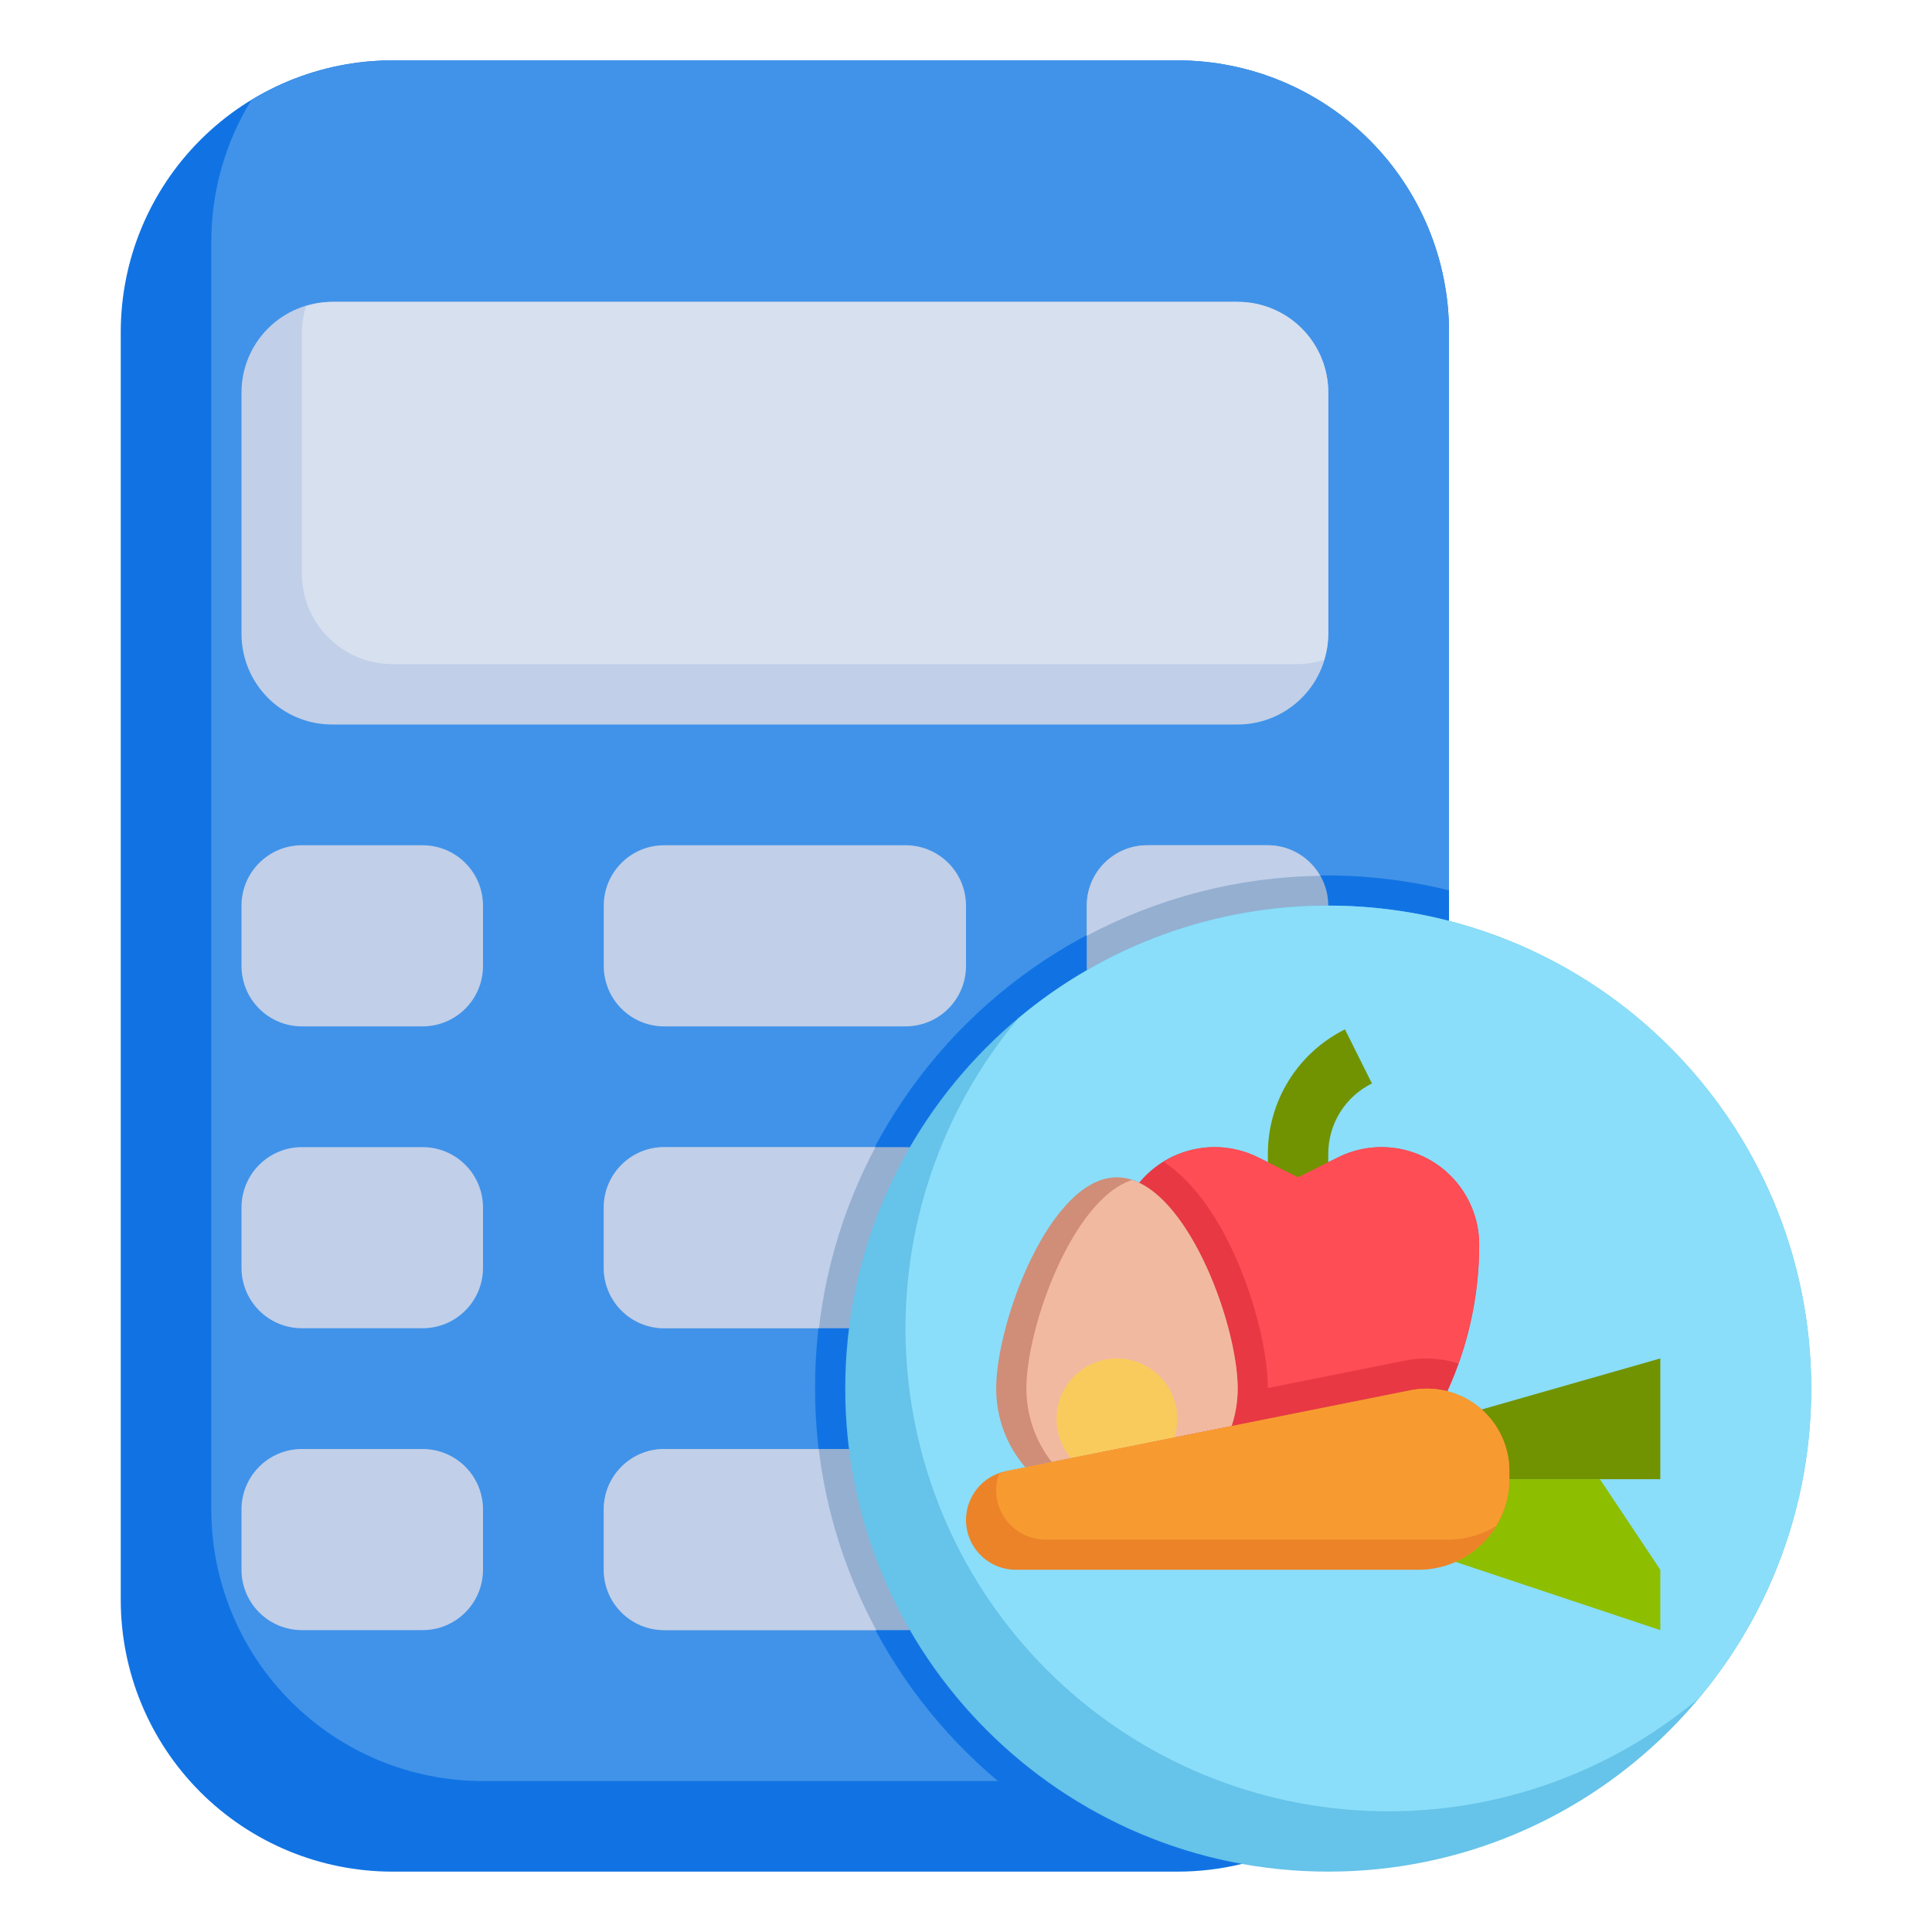 <svg width="56" height="56" viewBox="0 0 56 56" fill="none" xmlns="http://www.w3.org/2000/svg">
<g clip-path="url(#clip0_5941_825)">
<path d="M42 26.688V9.625C42 7.536 41.17 5.533 39.694 4.057C38.217 2.58 36.214 1.75 34.125 1.75H11.375C9.286 1.75 7.283 2.58 5.807 4.057C4.33 5.533 3.5 7.536 3.5 9.625V46.375C3.5 48.464 4.33 50.467 5.807 51.944C7.283 53.42 9.286 54.25 11.375 54.25H34.125C34.755 54.251 35.383 54.176 35.995 54.027L42 26.688Z" fill="#1173E3"/>
<path d="M23.625 40.25C23.617 37.997 24.123 35.772 25.105 33.743C26.086 31.715 27.517 29.937 29.288 28.544C31.059 27.152 33.125 26.182 35.328 25.707C37.531 25.233 39.812 25.267 42 25.806V9.625C42 7.536 41.17 5.533 39.694 4.057C38.217 2.58 36.214 1.75 34.125 1.75H11.375C9.93 1.75 8.513 2.151 7.282 2.907C6.526 4.138 6.125 5.555 6.125 7V43.75C6.125 45.839 6.955 47.842 8.432 49.319C9.908 50.795 11.911 51.625 14 51.625H28.925C27.264 50.231 25.929 48.491 25.013 46.526C24.097 44.56 23.624 42.418 23.625 40.25Z" fill="#4193E9"/>
<path d="M35.875 8.75H9.625C8.929 8.75 8.261 9.027 7.769 9.519C7.277 10.011 7 10.679 7 11.375V18.375C7 19.071 7.277 19.739 7.769 20.231C8.261 20.723 8.929 21 9.625 21H35.875C36.571 21 37.239 20.723 37.731 20.231C38.223 19.739 38.5 19.071 38.5 18.375V11.375C38.5 10.679 38.223 10.011 37.731 9.519C37.239 9.027 36.571 8.75 35.875 8.75ZM12.25 24.5H8.75C8.286 24.5 7.841 24.684 7.513 25.013C7.184 25.341 7 25.786 7 26.25V28C7 28.464 7.184 28.909 7.513 29.237C7.841 29.566 8.286 29.75 8.75 29.75H12.25C12.714 29.75 13.159 29.566 13.487 29.237C13.816 28.909 14 28.464 14 28V26.25C14 25.786 13.816 25.341 13.487 25.013C13.159 24.684 12.714 24.5 12.25 24.5ZM26.25 24.5H19.25C18.786 24.5 18.341 24.684 18.013 25.013C17.684 25.341 17.5 25.786 17.5 26.25V28C17.5 28.464 17.684 28.909 18.013 29.237C18.341 29.566 18.786 29.75 19.25 29.75H26.25C26.714 29.75 27.159 29.566 27.487 29.237C27.816 28.909 28 28.464 28 28V26.25C28 25.786 27.816 25.341 27.487 25.013C27.159 24.684 26.714 24.5 26.25 24.5Z" fill="#C1CFE8"/>
<path d="M38.5 26.25C38.5 25.786 38.316 25.341 37.987 25.013C37.659 24.684 37.214 24.5 36.75 24.5H33.25C32.786 24.5 32.341 24.684 32.013 25.013C31.684 25.341 31.5 25.786 31.5 26.25V28C31.5 28.041 31.5 28.082 31.504 28.122" fill="#95AFD1"/>
<path d="M12.25 33.25H8.75C8.286 33.25 7.841 33.434 7.513 33.763C7.184 34.091 7 34.536 7 35V36.75C7 37.214 7.184 37.659 7.513 37.987C7.841 38.316 8.286 38.5 8.75 38.5H12.25C12.714 38.5 13.159 38.316 13.487 37.987C13.816 37.659 14 37.214 14 36.75V35C14 34.536 13.816 34.091 13.487 33.763C13.159 33.434 12.714 33.25 12.25 33.25Z" fill="#C1CFE8"/>
<path d="M26.372 33.254C26.332 33.25 26.291 33.25 26.25 33.25H19.25C18.786 33.25 18.341 33.434 18.013 33.763C17.684 34.091 17.5 34.536 17.5 35V36.75C17.5 37.214 17.684 37.659 18.013 37.987C18.341 38.316 18.786 38.5 19.25 38.5H24.608M24.608 42H19.25C18.786 42 18.341 42.184 18.013 42.513C17.684 42.841 17.5 43.286 17.5 43.75V45.5C17.5 45.964 17.684 46.409 18.013 46.737C18.341 47.066 18.786 47.25 19.25 47.25H26.25C26.291 47.25 26.332 47.25 26.372 47.246" fill="#95AFD1"/>
<path d="M38.5 54.25C46.232 54.25 52.5 47.982 52.5 40.25C52.5 32.518 46.232 26.25 38.5 26.25C30.768 26.25 24.5 32.518 24.5 40.25C24.5 47.982 30.768 54.25 38.5 54.25Z" fill="#66C3E9"/>
<path d="M38.499 26.25C35.213 26.246 32.032 27.404 29.516 29.517C27.268 32.199 26.106 35.626 26.26 39.122C26.413 42.618 27.871 45.93 30.345 48.404C32.819 50.879 36.131 52.336 39.627 52.489C43.123 52.643 46.55 51.481 49.232 49.233C50.943 47.191 52.035 44.704 52.381 42.063C52.727 39.422 52.312 36.737 51.185 34.323C50.058 31.91 48.266 29.868 46.019 28.438C43.771 27.008 41.163 26.249 38.499 26.25Z" fill="#8ADEF9"/>
<path d="M35.875 8.75H9.625C9.37 8.754 9.116 8.795 8.873 8.873C8.795 9.116 8.754 9.37 8.75 9.625V16.625C8.75 17.321 9.027 17.989 9.519 18.481C10.011 18.973 10.679 19.25 11.375 19.25H37.625C37.88 19.246 38.134 19.205 38.377 19.128C38.455 18.884 38.496 18.631 38.5 18.375V11.375C38.5 10.679 38.223 10.011 37.731 9.519C37.239 9.027 36.571 8.75 35.875 8.75Z" fill="#D7E0EF"/>
<path d="M12.25 42H8.75C8.286 42 7.841 42.184 7.513 42.513C7.184 42.841 7 43.286 7 43.75V45.5C7 45.964 7.184 46.409 7.513 46.737C7.841 47.066 8.286 47.25 8.75 47.25H12.25C12.714 47.25 13.159 47.066 13.487 46.737C13.816 46.409 14 45.964 14 45.5V43.75C14 43.286 13.816 42.841 13.487 42.513C13.159 42.184 12.714 42 12.25 42Z" fill="#C1CFE8"/>
<path d="M41.955 40.325C42.562 38.993 42.876 37.546 42.876 36.081C42.876 35.331 42.577 34.61 42.046 34.079C41.515 33.548 40.795 33.25 40.044 33.25C39.605 33.25 39.171 33.352 38.778 33.549L37.626 34.125L36.473 33.549C36.08 33.352 35.647 33.25 35.207 33.25C34.789 33.249 34.376 33.341 33.997 33.519C33.619 33.698 33.285 33.958 33.02 34.281L33.251 42L41.955 40.325Z" fill="#E73844"/>
<path d="M35.7 41.334C35.815 40.984 35.874 40.618 35.875 40.25C35.875 38.317 34.308 34.125 32.375 34.125C30.442 34.125 28.875 38.317 28.875 40.25C28.874 41.087 29.174 41.897 29.72 42.531L35.7 41.334Z" fill="#D08D78"/>
<path d="M32.812 34.204C31.086 34.763 29.75 38.466 29.75 40.25C29.752 41.021 30.011 41.77 30.485 42.378L35.7 41.334C35.815 40.984 35.874 40.618 35.875 40.25C35.875 38.466 34.539 34.763 32.812 34.204Z" fill="#F2B9A1"/>
<path d="M34.037 41.667C34.132 41.377 34.149 41.067 34.086 40.768C34.024 40.468 33.884 40.191 33.681 39.963C33.478 39.734 33.219 39.563 32.929 39.466C32.64 39.369 32.33 39.349 32.03 39.409C31.731 39.469 31.452 39.606 31.222 39.807C30.992 40.008 30.818 40.266 30.719 40.554C30.619 40.843 30.597 41.153 30.654 41.453C30.711 41.753 30.846 42.033 31.045 42.265" fill="#F9CB5D"/>
<path d="M38.5 34.125H36.75V33.456C36.747 32.705 36.955 31.967 37.35 31.328C37.745 30.688 38.311 30.172 38.984 29.837L39.766 31.404C39.384 31.593 39.063 31.886 38.839 32.248C38.615 32.611 38.498 33.03 38.5 33.456V34.125ZM42.949 40.854L48.125 39.375V42.875H43.75" fill="#719301"/>
<path d="M42.193 45.273L48.125 47.25V45.5L46.375 42.875H41.125" fill="#8DBF00"/>
<path d="M36.75 40.233L40.721 39.438C40.932 39.396 41.147 39.375 41.362 39.375C41.67 39.38 41.976 39.428 42.27 39.52C42.667 38.417 42.871 37.254 42.875 36.082C42.875 35.599 42.752 35.124 42.517 34.703C42.282 34.281 41.943 33.926 41.532 33.673C41.121 33.419 40.653 33.274 40.171 33.253C39.688 33.231 39.209 33.333 38.777 33.549L37.625 34.125L36.472 33.549C36.079 33.353 35.646 33.25 35.206 33.25C34.685 33.254 34.175 33.403 33.734 33.681C35.63 34.913 36.743 38.473 36.75 40.233Z" fill="#FF4D55"/>
<path d="M28 44.057C28 44.44 28.152 44.807 28.423 45.077C28.693 45.348 29.06 45.5 29.443 45.5H41.125C41.821 45.5 42.489 45.223 42.981 44.731C43.473 44.239 43.75 43.571 43.75 42.875V42.639C43.75 42.005 43.498 41.398 43.05 40.95C42.602 40.502 41.995 40.25 41.361 40.25C41.204 40.25 41.047 40.266 40.893 40.296L29.159 42.643C28.832 42.709 28.538 42.885 28.327 43.143C28.116 43.401 28 43.724 28 44.057Z" fill="#EC8329"/>
<path d="M41.361 40.25C41.204 40.25 41.047 40.266 40.893 40.296L29.16 42.643C29.09 42.664 29.021 42.691 28.956 42.723C28.88 42.939 28.857 43.171 28.889 43.398C28.922 43.625 29.008 43.841 29.142 44.028C29.276 44.214 29.452 44.366 29.657 44.47C29.861 44.574 30.088 44.627 30.317 44.625H42C42.481 44.623 42.952 44.488 43.36 44.235C43.614 43.826 43.749 43.356 43.75 42.875V42.639C43.75 42.005 43.498 41.398 43.051 40.95C42.603 40.502 41.995 40.25 41.361 40.25Z" fill="#F79B31"/>
<path d="M36.75 24.5H33.25C32.786 24.5 32.341 24.684 32.013 25.013C31.684 25.341 31.5 25.786 31.5 26.25V27.125C33.584 26.014 35.903 25.417 38.264 25.386C38.112 25.117 37.892 24.894 37.626 24.738C37.36 24.583 37.058 24.501 36.75 24.5ZM17.5 35V36.75C17.5 37.214 17.684 37.659 18.013 37.987C18.341 38.316 18.786 38.5 19.25 38.5H23.737C23.95 36.663 24.505 34.882 25.375 33.25H19.25C18.786 33.25 18.341 33.434 18.013 33.763C17.684 34.091 17.5 34.536 17.5 35ZM17.5 43.75V45.5C17.5 45.964 17.684 46.409 18.013 46.737C18.341 47.066 18.786 47.25 19.25 47.25H25.399C24.518 45.62 23.952 43.839 23.731 42H19.25C18.786 42 18.341 42.184 18.013 42.513C17.684 42.841 17.5 43.286 17.5 43.75Z" fill="#C1CFE8"/>
</g>
<defs>
<clipPath id="clip0_5941_825">
<rect width="56" height="56" fill="white"/>
</clipPath>
</defs>
</svg>

